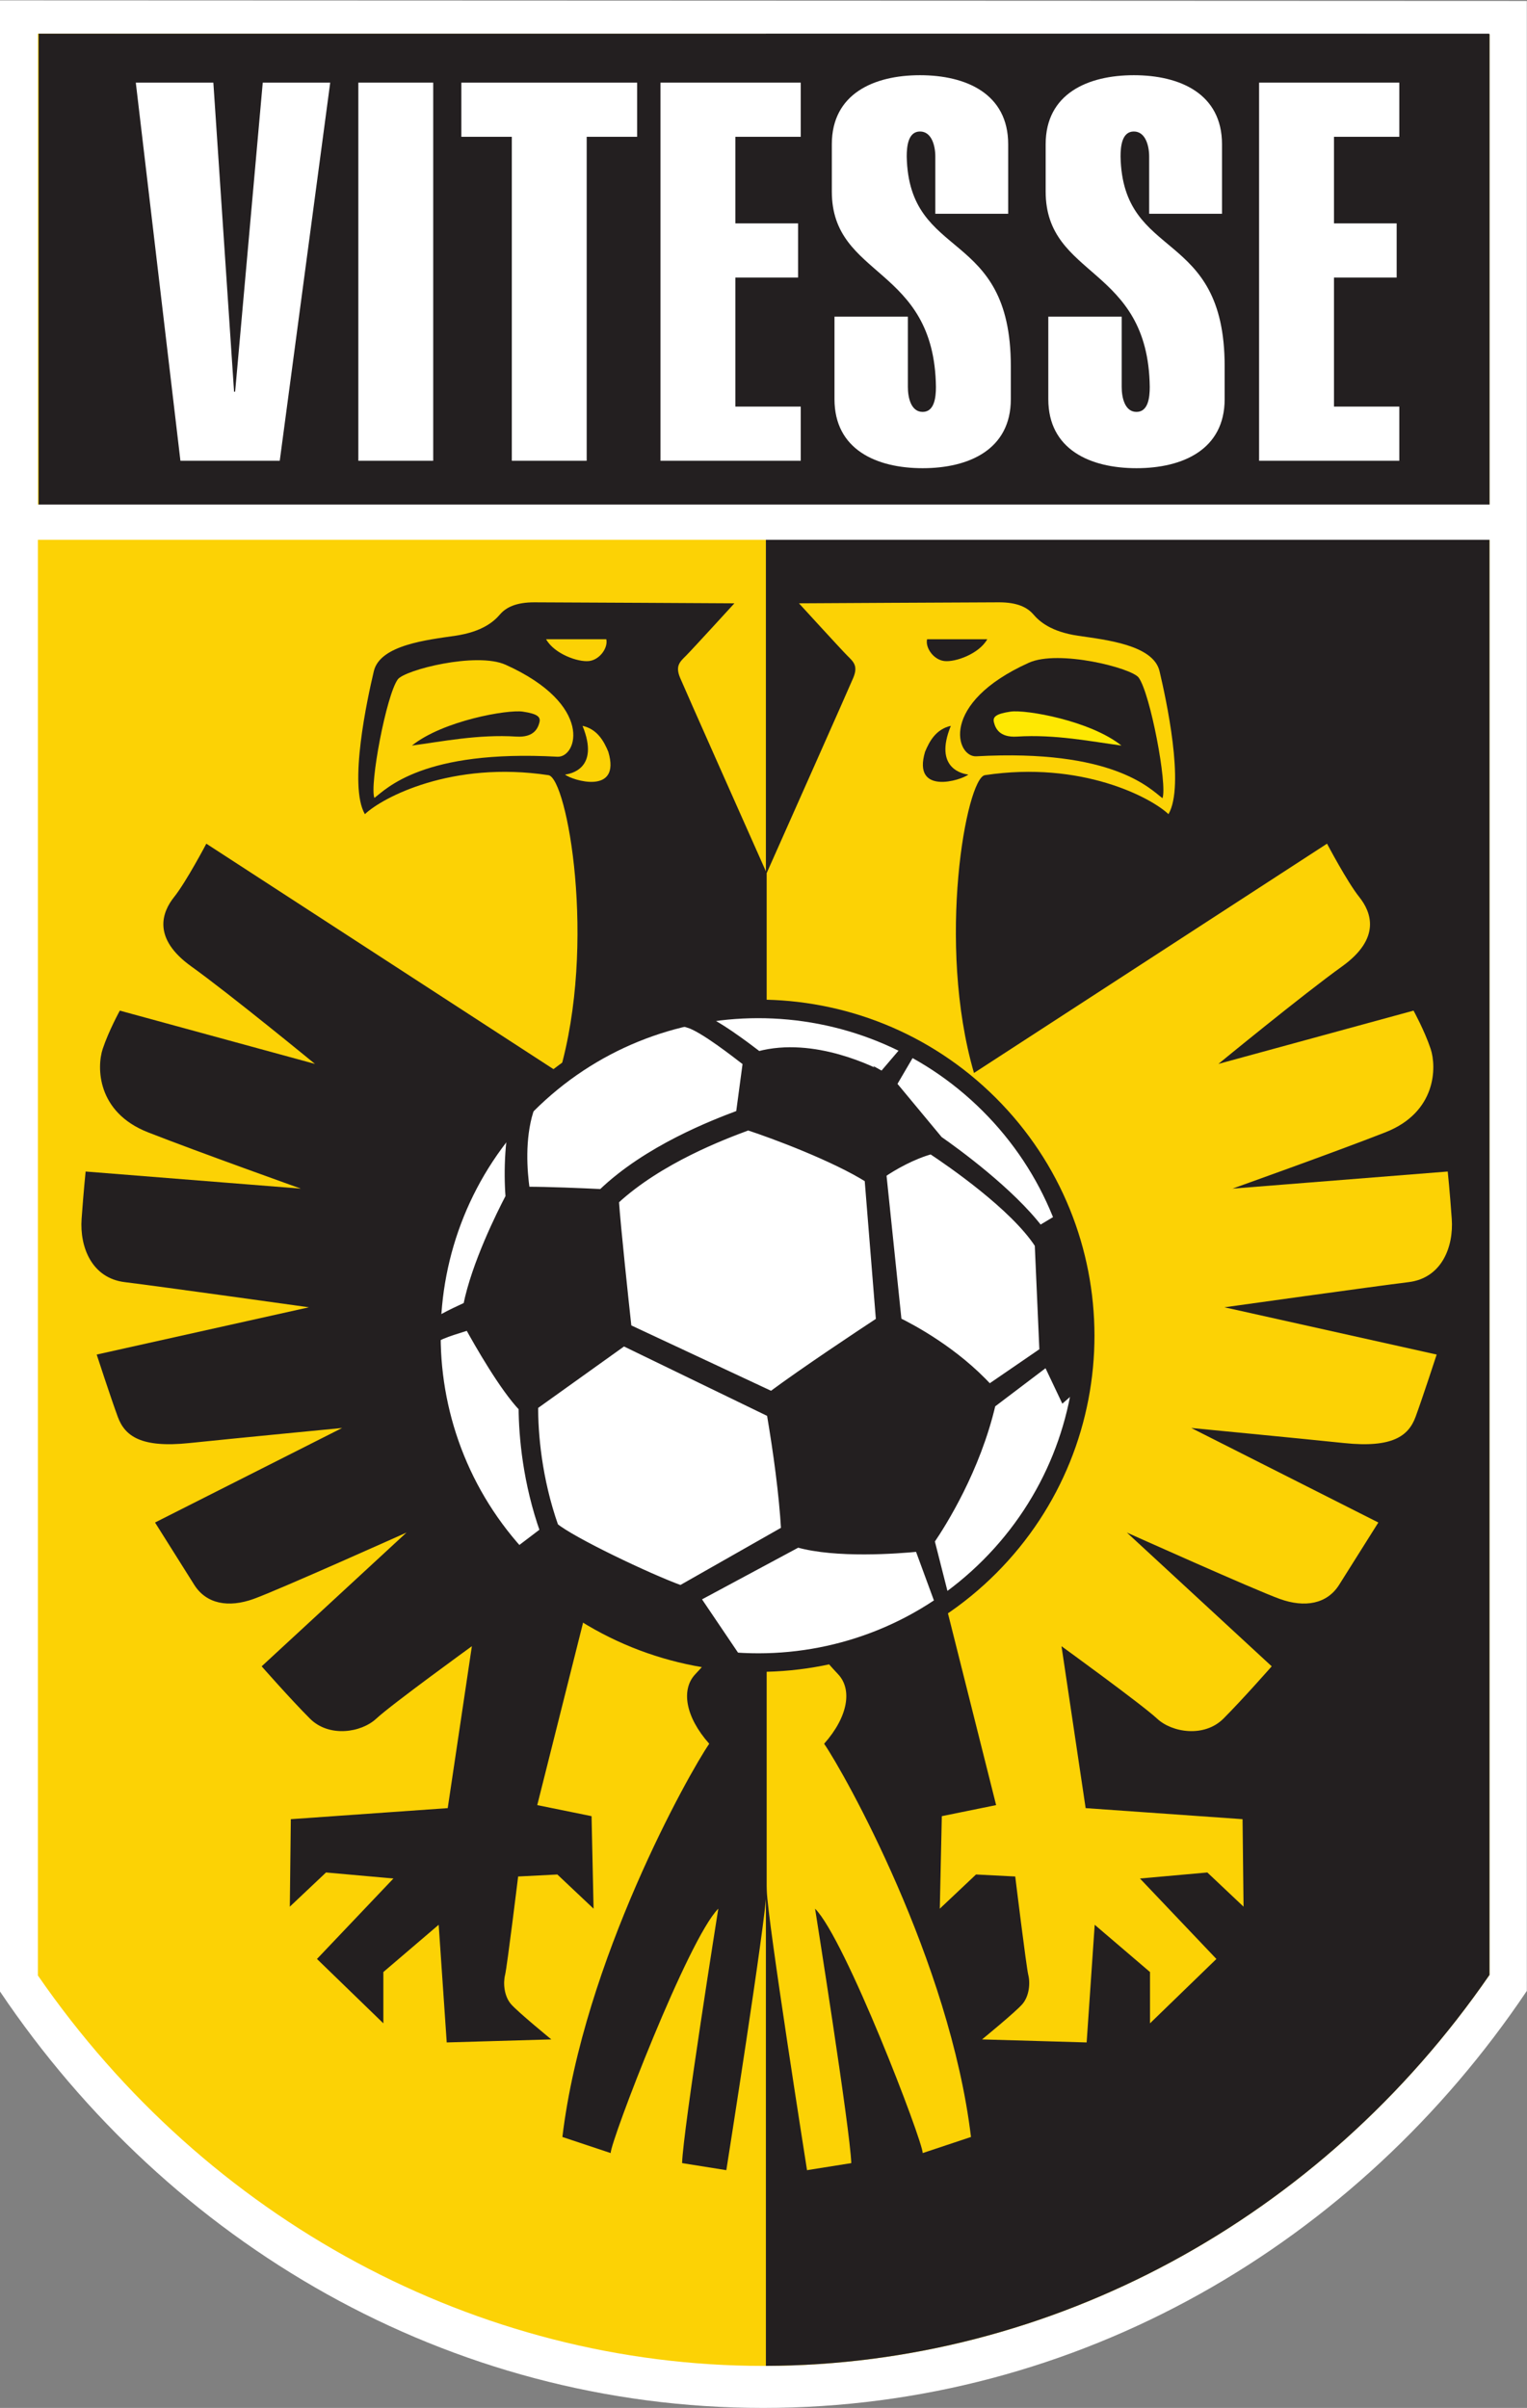 <svg xmlns:dc="http://purl.org/dc/elements/1.1/" xmlns:cc="http://creativecommons.org/ns#" xmlns:rdf="http://www.w3.org/1999/02/22-rdf-syntax-ns#" xmlns:svg="http://www.w3.org/2000/svg" xmlns="http://www.w3.org/2000/svg" version="1.1" id="svg2" xml:space="preserve" viewBox="1 1 145.06 228.78"><rect x="1" y="1" width="145.06" height="228.78" fill="#808080" stroke="none"/><defs id="defs6"><clipPath clipPathUnits="userSpaceOnUse" id="clipPath48"><path d="m 568.027,1146.34 c -137.656,137.36 -137.89,360.27 -0.539,497.92 137.367,137.64 360.285,137.88 497.942,0.52 137.64,-137.36 137.87,-360.27 0.52,-497.93 -137.364,-137.64 -360.286,-137.88 -497.923,-0.51 z" id="path46"></path></clipPath></defs><g id="g10" transform="matrix(0.882,0,0,-0.882,1,251)"><g id="g12" transform="scale(0.1)"><path d="M 0,2834.07 V 689.148 C 182.48,417.832 482.52,240.57 822.031,240.57 c 339.779,0 640.029,177.532 822.459,449.239 V 2833.43 L 0,2834.07" style="fill:#ffffff;fill-opacity:1;fill-rule:nonzero;stroke:none" id="path14"></path><path d="m 822.344,285.832 c -308.367,0 -599.61,156.969 -781.496,420.539 V 2798.25 L 1604.28,2797.64 V 707.012 C 1422.42,443.051 1131.01,285.832 822.344,285.832" style="fill:#fcd205;fill-opacity:1;fill-rule:nonzero;stroke:none" id="path16"></path><path d="M 824.91,2797.95 V 285.871 c 307.71,0.879 598.02,157.918 779.37,421.141 V 2797.64 l -779.37,0.31" style="fill:#231f20;fill-opacity:1;fill-rule:nonzero;stroke:none" id="path18"></path><path d="m 41.602,2288.98 h 1562.45 v 509.18 H 41.602 Z" style="fill:#231f20;fill-opacity:1;fill-rule:nonzero;stroke:none" id="path20"></path><path d="m 252.102,2412.5 h 1.152 l 29.742,332.95 h 72.656 L 301.309,2338.13 H 194.324 l -48.054,407.32 h 83.527 l 22.305,-332.95" style="fill:#ffffff;fill-opacity:1;fill-rule:nonzero;stroke:none" id="path22"></path><path d="m 385.938,2338.13 h 80.664 v 407.32 H 385.938 Z" style="fill:#ffffff;fill-opacity:1;fill-rule:nonzero;stroke:none" id="path24"></path><path d="M 631.902,2338.13 H 551.25 v 348.97 h -54.348 v 58.35 H 686.25 v -58.35 h -54.348 v -348.97" style="fill:#ffffff;fill-opacity:1;fill-rule:nonzero;stroke:none" id="path26"></path><path d="m 711.387,2338.13 v 407.32 h 151.047 v -58.35 h -70.371 v -93.26 h 67.507 v -58.34 h -67.507 v -139.02 h 70.371 v -58.35 H 711.387" style="fill:#ffffff;fill-opacity:1;fill-rule:nonzero;stroke:none" id="path28"></path><path d="m 1007.39,2604.19 v 61.74 c 0,11.44 -3.9,26.88 -16.499,26.88 -12.578,0 -14.297,-15.44 -14.297,-26.88 2.285,-113.84 112.126,-76.09 112.126,-225.98 v -35.46 c 0,-54.35 -45.19,-74.38 -94.958,-74.38 -49.778,0 -94.973,20.03 -94.973,74.38 v 88.87 h 79.043 v -75.72 c 0,-11.44 3.328,-26.89 15.93,-26.89 12.578,0 14.298,15.45 14.298,26.89 -1.72,131.01 -112.13,116.71 -112.13,210.53 v 50.92 c 0,54.34 45.191,74.36 94.961,74.36 49.779,0 94.979,-20.02 94.979,-74.36 v -74.9 h -78.48" style="fill:#ffffff;fill-opacity:1;fill-rule:nonzero;stroke:none" id="path30"></path><path d="m 1237.71,2604.19 v 61.74 c 0,11.44 -3.92,26.88 -16.51,26.88 -12.59,0 -14.3,-15.44 -14.3,-26.88 2.29,-113.84 112.12,-76.09 112.12,-225.98 v -35.46 c 0,-54.35 -45.19,-74.38 -94.96,-74.38 -49.77,0 -94.97,20.03 -94.97,74.38 v 88.87 h 79.04 v -75.72 c 0,-11.44 3.34,-26.89 15.93,-26.89 12.59,0 14.3,15.45 14.3,26.89 -1.71,131.01 -112.12,116.71 -112.12,210.53 v 50.92 c 0,54.34 45.2,74.36 94.96,74.36 49.78,0 94.97,-20.02 94.97,-74.36 v -74.9 h -78.46" style="fill:#ffffff;fill-opacity:1;fill-rule:nonzero;stroke:none" id="path32"></path><path d="m 1356.11,2338.13 v 407.32 h 151.04 v -58.35 h -70.37 v -93.26 h 67.51 v -58.34 h -67.51 v -139.02 h 70.37 v -58.35 h -151.04" style="fill:#ffffff;fill-opacity:1;fill-rule:nonzero;stroke:none" id="path34"></path><path d="m 556.152,2040.99 c -41.316,2.64 -80.754,-5.47 -112.48,-9.65 33.801,26.96 103.223,38.94 119.363,36.55 16.137,-2.38 19.477,-5.81 17.942,-11.68 -1.543,-5.88 -5.606,-16.44 -24.825,-15.22" style="fill:#231f20;fill-opacity:1;fill-rule:nonzero;stroke:none" id="path36"></path><path d="m 608.613,2000.09 c 4.844,0.57 37.832,5.8 18.809,52.46 15.871,-3.51 23.016,-16.49 27.754,-27.92 14.062,-47.19 -39.102,-30.79 -46.563,-24.54 z m -205.371,-25.17 c -5.39,13.75 12.766,110.62 25.188,127.69 7.383,10.14 84.761,29.92 116.25,15.72 95.347,-43.02 77.105,-100.23 55.593,-99.04 -144.843,7.97 -184.187,-34.73 -197.031,-44.37 z m 249.766,170.92 c 2.082,-9 -6.836,-22.08 -18.582,-23.47 -11.758,-1.37 -37.278,7.58 -46.25,23.47 z m 172.754,-251.91 c -18.067,40.62 -88.567,199.12 -93.282,210.45 -5.417,12.99 0,17.33 6.497,23.83 6.503,6.5 52,56.33 52,56.33 0,0 -196.075,1.09 -215.579,1.09 -19.5,0 -30.339,-5.43 -36.843,-13 -6.492,-7.58 -18.899,-18.68 -48.157,-23.01 -29.246,-4.34 -81.011,-9.67 -87.761,-38.17 -6.914,-29.24 -27.532,-123.53 -9.617,-154.02 18.777,17.89 93.691,57.71 197.695,42 20,-3.02 52.449,-181 11.765,-320.81 l -380.253,247.01 c 0,0 -21.668,-41.17 -34.668,-57.42 -12.996,-16.25 -23.829,-44.41 18.418,-74.76 42.253,-30.33 133.253,-105.07 133.253,-105.07 l -210.175,57.41 c 0,0 -11.907,-21.67 -18.41,-41.16 -6.497,-19.51 -6.497,-68.26 48.75,-89.93 55.253,-21.66 164.675,-60.66 164.675,-60.66 l -231.843,18.42 c 0,0 -2.156,-20.58 -4.324,-50.92 -2.172,-30.33 10.828,-63.92 46.578,-68.25 35.747,-4.34 198.247,-27.08 198.247,-27.08 l -228.579,-50.92 c 0,0 15.168,-46.59 22.747,-67.17 7.585,-20.57 24.921,-33.59 76.921,-28.17 52.004,5.42 164.661,16.25 164.661,16.25 L 166.98,1194.37 c 0,0 29.25,-46.59 42.25,-67.17 12.997,-20.58 36.844,-24.91 63.915,-15.16 27.082,9.75 164.675,71.5 164.675,71.5 L 281.816,1039.45 c 0,0 31.426,-35.75 52,-56.329 20.579,-20.57 55.239,-15.172 71.489,0 16.25,15.168 102.925,77.999 102.925,77.999 l -26.003,-174.421 -168.997,-11.91 -1.082,-94.25 39.004,36.832 72.578,-6.492 -82.335,-86.68 71.503,-69.328 v 55.25 l 59.582,50.918 8.672,-126.75 112.657,3.262 c 0,0 -35.75,29.23 -43.329,37.898 -7.582,8.672 -8.671,22.75 -6.503,31.422 2.175,8.668 14.082,106.168 14.082,106.168 l 42.246,2.16 39.004,-36.82 -2.161,99.66 -58.496,11.91 56.328,224.251 c 17.325,-8.66 90.149,-41.14 127.825,-49.83 14.09,-3.25 1.09,-17.33 -14.075,-33.58 -15.175,-16.25 -10.832,-45.501 15.165,-74.751 -21.668,-31.41 -135.418,-234 -158.165,-423.59 l 51.997,-17.328 c 0,13 83.425,230.758 115.925,263.258 0,0 -37.91,-238.328 -39.004,-274.09 l 47.657,-7.59 c 0,0 42.558,269.602 43.34,301.172 0.039,1.551 0.078,3.34 0.117,5.117 V 1893.93" style="fill:#231f20;fill-opacity:1;fill-rule:nonzero;stroke:none" id="path38"></path><path d="m 996.348,2024.63 c 4.732,11.43 11.882,24.41 27.752,27.92 -19.01,-46.66 13.97,-51.89 18.82,-52.46 -7.47,-6.25 -60.635,-22.65 -46.572,24.54 z m 67.012,121.21 c -8.98,-15.89 -34.49,-24.84 -46.25,-23.47 -11.76,1.39 -20.672,14.47 -18.587,23.47 z M 825.762,802.988 c 0.039,-1.777 0.078,-3.566 0.117,-5.117 0.781,-31.57 43.34,-301.172 43.34,-301.172 l 47.656,7.59 c -1.094,35.762 -38.992,274.09 -38.992,274.09 32.5,-32.5 115.918,-250.258 115.918,-263.258 l 51.999,17.328 c -22.75,189.59 -136.503,392.18 -158.171,423.59 25.992,29.25 30.34,58.501 15.176,74.751 -15.176,16.25 -28.176,30.33 -14.082,33.58 37.672,8.69 110.496,41.17 127.827,49.83 l 56.33,-224.251 -58.5,-11.91 -2.16,-99.66 39,36.82 42.25,-2.16 c 0,0 11.91,-97.5 14.08,-106.168 2.17,-8.672 1.07,-22.75 -6.51,-31.422 -7.57,-8.668 -43.33,-37.898 -43.33,-37.898 l 112.67,-3.262 8.67,126.75 59.57,-50.918 v -55.25 l 71.51,69.328 -82.33,86.68 72.58,6.492 39,-36.832 -1.08,94.25 -169,11.91 -26,174.421 c 0,0 86.67,-62.831 102.92,-77.999 16.25,-15.172 50.91,-20.57 71.49,0 20.57,20.579 52,56.329 52,56.329 l -156,144.09 c 0,0 137.59,-61.75 164.67,-71.5 27.08,-9.75 50.92,-5.42 63.91,15.16 13.01,20.58 42.26,67.17 42.26,67.17 l -201.5,101.83 c 0,0 112.65,-10.83 164.66,-16.25 52,-5.42 69.34,7.6 76.92,28.17 7.58,20.58 22.74,67.17 22.74,67.17 l -228.57,50.92 c 0,0 162.5,22.74 198.25,27.08 35.75,4.33 48.75,37.92 46.57,68.25 -2.16,30.34 -4.32,50.92 -4.32,50.92 l -231.84,-18.42 c 0,0 109.42,39 164.67,60.66 55.24,21.67 55.24,70.42 48.75,89.93 -6.5,19.49 -18.41,41.16 -18.41,41.16 l -210.18,-57.41 c 0,0 91.01,74.74 133.26,105.07 42.25,30.35 31.42,58.51 18.41,74.76 -12.99,16.25 -34.66,57.42 -34.66,57.42 l -380.25,-247.01 c -40.69,139.81 -8.24,317.79 11.77,320.81 103.99,15.71 178.92,-24.11 197.69,-42 17.92,30.49 -2.71,124.78 -9.62,154.02 -6.74,28.5 -58.52,33.83 -87.77,38.17 -29.24,4.33 -41.65,15.43 -48.15,23.01 -6.51,7.57 -17.34,13 -36.85,13 -19.49,0 -215.573,-1.09 -215.573,-1.09 0,0 45.5,-49.83 52.004,-56.33 6.504,-6.5 11.922,-10.84 6.504,-23.83 -4.731,-11.33 -75.227,-169.83 -93.293,-210.45 V 802.988" style="fill:#fcd205;fill-opacity:1;fill-rule:nonzero;stroke:none" id="path40"></path><g id="g42"><g id="g44" clip-path="url(#clipPath48)"><path d="m 568.027,1146.34 c -137.656,137.36 -137.89,360.27 -0.539,497.92 137.367,137.64 360.285,137.88 497.942,0.52 137.64,-137.36 137.87,-360.27 0.52,-497.93 -137.364,-137.64 -360.286,-137.88 -497.923,-0.51" style="fill:#ffffff;fill-opacity:1;fill-rule:nonzero;stroke:none" id="path50"></path><path d="m 575.73,1319.82 95.981,68.69 158.023,-76.64 c 7.153,-42.57 13.118,-85.72 15.461,-125.4 l -111.98,-63.67 c -34.074,12.23 -117.961,52.33 -135.625,67.3 -18.195,51.62 -22.043,100.66 -21.86,129.72 z m 86.973,221.15 c 47.785,44.22 117.024,70.12 141.652,79.3 0.508,0.19 0.926,0.34 1.399,0.53 27.207,-8.79 93.223,-33.61 129.351,-56.41 l 12.305,-152.66 c -23.394,-15.4 -80.855,-53.51 -116.531,-79.94 l -154.551,72.29 c -3.215,29.46 -11.687,108.29 -13.625,136.89 z m 287.27,28.36 c 12.183,8.58 33.621,20.53 53.087,25.76 19,-12.56 88.68,-60.24 115.33,-101.42 l 5.04,-114.65 -57.93,-39.74 c -36.57,39.97 -82.871,64.59 -98.273,72.11 l -16.434,158.02 z m -144.133,-538.31 -55.36,81.96 108.739,58.43 c 41.394,-11.69 106.711,-6.8 130.058,-4.51 l 22.133,-60.2 8.66,-0.37 -17.34,68.28 c 13.03,19.13 49.29,76.77 65.71,147.17 l 59.12,44.8 17.95,-37.86 58.75,51.41 -22.65,167.07 -61.74,-36.98 c -31.15,40.88 -89.75,83.59 -108.37,96.53 l -54.652,65.84 6.48,-3.64 21.32,36.44 -7.644,2.06 -26.633,-31.21 3.953,-2.23 c -13.277,7.29 -77.871,40.12 -137.422,24.06 -10.664,8.06 -46.199,35.7 -66.257,41.98 l -9.317,-8.78 c 16.121,-5.03 50.496,-32.05 62.598,-41.34 l -7.383,-55.15 c -27.402,-10.22 -99.316,-37.71 -148.535,-85.16 -20.625,1 -58.672,2.66 -81.223,2.54 -3.133,21.74 -5.379,55.29 3.781,85.31 l -14.082,4.62 c -9.101,-29.78 -10.207,-69.86 -8.066,-96.87 -9.523,-18.19 -36.66,-72.53 -45.586,-117.16 -0.519,-0.25 -1.055,-0.48 -1.609,-0.74 -13.926,-6.43 -35.012,-16.2 -49.524,-28.88 l 9.864,-11.16 c 10.585,9.24 29.335,13.6 43.054,18.23 10.18,-18.47 37.055,-65.76 57.871,-87.59 0.149,-31.22 4.7,-80.87 23.071,-132.75 l -39.438,-29.99 105.371,-130.99 154.348,6.83" style="fill:#231f20;fill-opacity:1;fill-rule:nonzero;stroke:none" id="path52"></path><path d="m 575.73,1319.82 95.981,68.69 158.023,-76.64 c 7.153,-42.57 13.118,-85.72 15.461,-125.4 l -111.98,-63.67 c -34.074,12.23 -117.961,52.33 -135.625,67.3 -18.195,51.62 -22.043,100.66 -21.86,129.72 z m 86.973,221.15 c 47.785,44.22 117.024,70.12 141.652,79.3 0.508,0.19 0.926,0.34 1.399,0.53 27.207,-8.79 93.223,-33.61 129.351,-56.41 l 12.305,-152.66 c -23.394,-15.4 -80.855,-53.51 -116.531,-79.94 l -154.551,72.29 c -3.215,29.46 -11.687,108.29 -13.625,136.89 z m 287.27,28.36 c 12.183,8.58 33.621,20.53 53.087,25.76 19,-12.56 88.68,-60.24 115.33,-101.42 l 5.04,-114.65 -57.93,-39.74 c -36.57,39.97 -82.871,64.59 -98.273,72.11 l -16.434,158.02 z m -144.133,-538.31 -55.36,81.96 108.739,58.43 c 41.394,-11.69 106.711,-6.8 130.058,-4.51 l 22.133,-60.2 8.66,-0.37 -17.34,68.28 c 13.03,19.13 49.29,76.77 65.71,147.17 l 59.12,44.8 17.95,-37.86 58.75,51.41 -22.65,167.07 -61.74,-36.98 c -31.15,40.88 -89.75,83.59 -108.37,96.53 l -54.652,65.84 6.48,-3.64 21.32,36.44 -7.644,2.06 -26.633,-31.21 3.953,-2.23 c -13.277,7.29 -77.871,40.12 -137.422,24.06 -10.664,8.06 -46.199,35.7 -66.257,41.98 l -9.317,-8.78 c 16.121,-5.03 50.496,-32.05 62.598,-41.34 l -7.383,-55.15 c -27.402,-10.22 -99.316,-37.71 -148.535,-85.16 -20.625,1 -58.672,2.66 -81.223,2.54 -3.133,21.74 -5.379,55.29 3.781,85.31 l -14.082,4.62 c -9.101,-29.78 -10.207,-69.86 -8.066,-96.87 -9.523,-18.19 -36.66,-72.53 -45.586,-117.16 -0.519,-0.25 -1.055,-0.48 -1.609,-0.74 -13.926,-6.43 -35.012,-16.2 -49.524,-28.88 l 9.864,-11.16 c 10.585,9.24 29.335,13.6 43.054,18.23 10.18,-18.47 37.055,-65.76 57.871,-87.59 0.149,-31.22 4.7,-80.87 23.071,-132.75 l -39.438,-29.99 105.371,-130.99 z" style="fill:none;stroke:#231f20;stroke-width:7.8;stroke-linecap:butt;stroke-linejoin:miter;stroke-miterlimit:10;stroke-dasharray:none;stroke-opacity:1" id="path54"></path></g></g><path d="m 568.027,1146.34 c -137.656,137.36 -137.89,360.27 -0.539,497.92 137.367,137.64 360.285,137.88 497.942,0.52 137.64,-137.36 137.87,-360.27 0.52,-497.93 -137.364,-137.64 -360.286,-137.88 -497.923,-0.51 z" style="fill:none;stroke:#231f20;stroke-width:20;stroke-linecap:butt;stroke-linejoin:miter;stroke-miterlimit:10;stroke-dasharray:none;stroke-opacity:1" id="path56"></path><path d="m 1051.56,2019.75 c -21.9,-1.2 -40.46,57.02 56.57,100.79 32.04,14.45 110.77,-5.68 118.29,-16 12.62,-17.37 31.1,-115.94 25.63,-129.92 -13.08,9.81 -53.1,53.26 -200.49,45.13" style="fill:#231f20;fill-opacity:1;fill-rule:nonzero;stroke:none" id="path58"></path><path d="m 1095.37,2040.99 c 41.33,2.64 80.76,-5.47 112.48,-9.65 -33.79,26.96 -103.22,38.94 -119.35,36.55 -16.15,-2.38 -19.49,-5.81 -17.94,-11.68 1.53,-5.88 5.59,-16.44 24.81,-15.22" style="fill:#fee802;fill-opacity:1;fill-rule:nonzero;stroke:none" id="path60"></path><path d="m 21.074,2252.95 h 1605.5 v 37.98 h -1605.5 z" style="fill:#ffffff;fill-opacity:1;fill-rule:nonzero;stroke:none" id="path62"></path></g></g></svg>